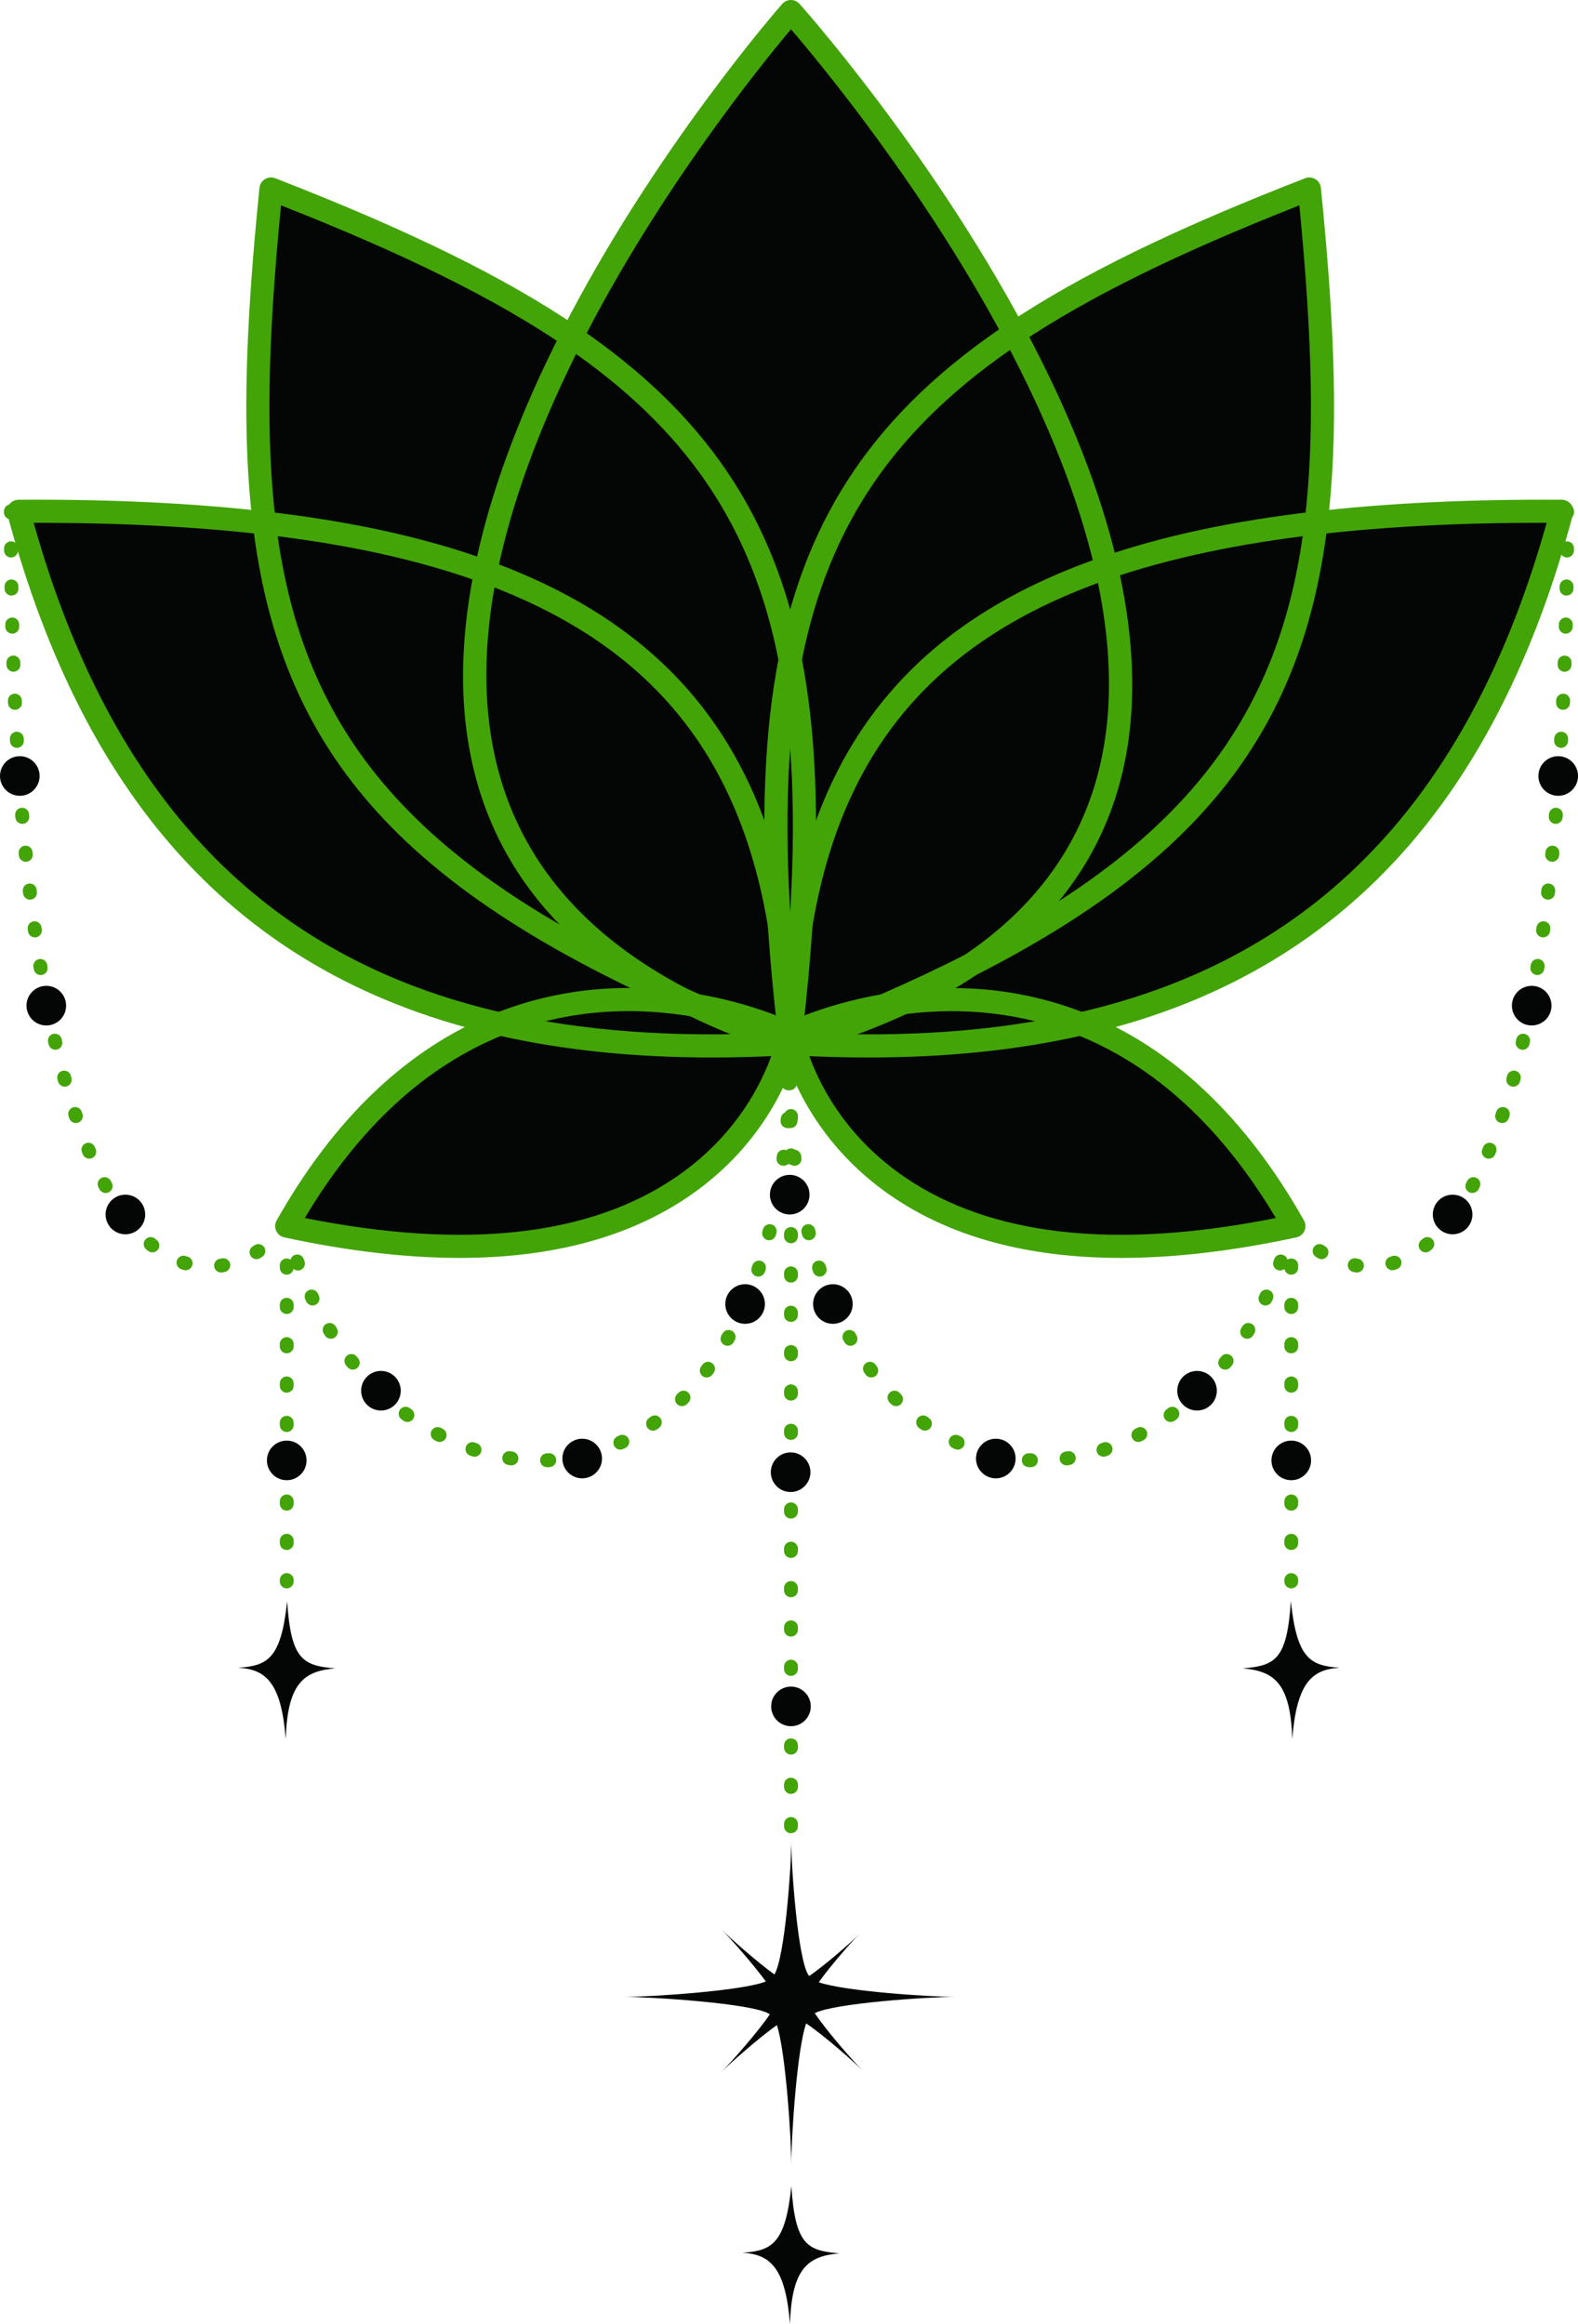 <?xml version="1.0" encoding="UTF-8" standalone="no"?><svg xmlns="http://www.w3.org/2000/svg" xmlns:xlink="http://www.w3.org/1999/xlink" fill="#000000" height="500" preserveAspectRatio="xMidYMid meet" version="1" viewBox="80.2 0.0 339.6 500.0" width="339.6" zoomAndPan="magnify"><g><g id="change1_1"><path d="M 312.793 220.301 C 328.555 226.562 344.895 239.422 358.656 263.805 C 271.945 282.48 253.879 235.379 250.914 224.582 C 250.727 224.574 250.539 224.562 250.352 224.555 L 250.164 224.492 C 250.16 224.516 250.16 224.531 250.156 224.555 C 249.988 224.562 249.82 224.574 249.648 224.578 C 246.691 235.367 228.625 282.484 141.906 263.805 C 155.664 239.434 171.996 226.574 187.746 220.309 C 137.609 208.875 101.746 175.699 84.191 110.016 C 103.773 109.887 121.355 110.707 137.078 112.52 C 134.621 92.18 135.691 68.637 138.516 40.668 C 165.145 51 186.508 61.074 203.242 72.48 C 223.238 33.242 250.406 2.488 250.406 2.488 C 250.406 2.488 277.727 32.887 298.457 71.676 C 315.012 60.602 335.988 50.754 361.988 40.668 C 364.812 68.637 365.883 92.18 363.43 112.52 C 379.148 110.707 396.734 109.887 416.312 110.016 C 398.766 175.684 362.914 208.859 312.793 220.301" fill="#040606"/></g><g id="change2_1"><path d="M 252.898 222.195 C 275.285 223.289 294.715 221.871 312.238 217.871 C 363.426 206.188 396.43 171.703 413.055 112.492 C 394.848 112.434 378.27 113.312 363.715 114.992 C 346.746 116.953 331.746 120.148 319.125 124.492 C 281.758 137.352 261.395 161.145 255.035 199.375 C 253.867 206.383 253.148 214.059 252.898 222.195 Z M 267.094 227.527 C 261.82 227.527 256.391 227.375 250.777 227.066 L 250.223 227.039 C 248.879 226.969 247.836 225.848 247.863 224.508 C 247.875 223.797 247.891 223.094 247.914 222.391 C 248.156 213.902 248.902 205.883 250.125 198.559 C 256.816 158.332 278.227 133.301 317.504 119.785 C 330.648 115.262 345.574 112.078 363.145 110.051 C 378.762 108.246 396.652 107.398 416.328 107.527 C 417.102 107.531 417.824 107.895 418.293 108.508 C 418.762 109.121 418.918 109.914 418.719 110.66 C 401.863 173.73 367.395 210.391 313.348 222.727 C 299.266 225.941 284.02 227.527 267.094 227.527" fill="#42a406"/></g><g id="change2_2"><path d="M 363.43 112.52 L 363.438 112.52 Z M 359.836 44.184 C 333.672 54.477 314.555 63.902 299.844 73.742 C 272.996 91.703 258.457 112.875 252.699 142.391 C 249.668 157.887 248.922 176.34 250.41 198.801 C 250.867 205.676 251.551 213.164 252.453 221.07 C 258.383 218.762 264.094 216.414 269.465 214.07 C 276.098 211.18 282.332 208.246 287.988 205.355 C 334.715 181.523 355.855 154.543 360.961 112.223 C 363.078 94.656 362.746 74.176 359.836 44.184 Z M 250.352 227.043 C 249.898 227.043 249.449 226.918 249.055 226.676 C 248.402 226.281 247.969 225.605 247.879 224.848 L 247.648 222.898 C 247.645 222.848 247.637 222.781 247.629 222.707 C 247.629 222.703 247.629 222.699 247.629 222.695 C 246.656 214.316 245.926 206.391 245.445 199.129 C 243.926 176.234 244.699 157.363 247.812 141.434 C 253.848 110.516 269.039 88.359 297.074 69.605 C 312.66 59.176 333.004 49.242 361.09 38.348 C 361.812 38.066 362.629 38.141 363.289 38.547 C 363.953 38.953 364.387 39.645 364.465 40.418 C 367.711 72.586 368.141 94.238 365.902 112.82 C 360.574 157.008 338.656 185.102 290.254 209.789 C 284.508 212.727 278.184 215.699 271.453 218.637 C 265.262 221.336 258.629 224.043 251.746 226.684 L 251.637 226.727 C 251.496 226.781 251.359 226.836 251.219 226.887 C 250.938 226.992 250.645 227.043 250.352 227.043" fill="#42a406"/></g><g id="change2_3"><path d="M 87.449 112.492 C 104.082 171.715 137.098 206.203 188.301 217.879 C 205.809 221.875 225.227 223.289 247.605 222.191 C 247.359 214.062 246.641 206.387 245.473 199.375 C 239.246 161.941 219.672 138.426 183.863 125.371 C 170.516 120.504 155.117 117.109 136.789 114.992 C 122.234 113.312 105.652 112.469 87.449 112.492 Z M 250.152 224.492 L 250.156 224.492 Z M 233.41 227.527 C 216.504 227.527 201.266 225.941 187.195 222.734 C 133.129 210.406 98.648 173.746 81.785 110.66 C 81.586 109.914 81.742 109.121 82.211 108.508 C 82.68 107.895 83.402 107.531 84.172 107.527 C 103.848 107.395 121.742 108.246 137.363 110.051 C 156.078 112.211 171.848 115.691 185.57 120.695 C 223.234 134.43 243.832 159.168 250.383 198.559 C 251.602 205.863 252.344 213.848 252.59 222.293 C 252.594 222.352 252.598 222.41 252.598 222.461 C 252.598 222.48 252.602 222.574 252.602 222.594 C 252.617 223.203 252.633 223.82 252.645 224.438 C 252.645 224.453 252.645 224.473 252.645 224.492 L 252.645 224.555 C 252.645 225.871 251.617 226.961 250.301 227.039 C 250.117 227.051 249.934 227.059 249.746 227.066 C 244.129 227.375 238.688 227.527 233.41 227.527" fill="#42a406"/></g><g id="change2_4"><path d="M 140.672 44.184 C 137.758 74.172 137.426 94.652 139.547 112.223 C 145.145 158.68 169.977 186.871 228.117 212.781 C 229.07 213.207 230.027 213.633 231 214.051 C 236.332 216.379 242.059 218.734 248.055 221.07 C 248.949 213.199 249.637 205.719 250.094 198.801 C 250.094 198.801 250.094 198.801 250.098 198.801 C 251.59 176.344 250.84 157.891 247.812 142.391 C 242.125 113.254 227.945 92.324 201.84 74.539 C 186.988 64.414 167.496 54.734 140.672 44.184 Z M 250.156 227.043 C 249.848 227.043 249.543 226.984 249.25 226.871 L 248.273 226.496 C 248.25 226.484 248.223 226.477 248.199 226.465 C 241.43 223.859 234.977 221.219 229.02 218.617 C 228.039 218.195 227.059 217.762 226.09 217.328 C 166.098 190.594 140.445 161.289 134.605 112.82 C 132.363 94.238 132.793 72.586 136.039 40.418 C 136.117 39.645 136.555 38.953 137.219 38.547 C 137.879 38.141 138.691 38.066 139.418 38.348 C 168.188 49.512 188.914 59.703 204.645 70.426 C 231.918 89.008 246.738 110.91 252.699 141.438 C 255.809 157.367 256.586 176.238 255.062 199.133 C 254.574 206.457 253.84 214.402 252.871 222.746 C 252.828 223.16 252.777 223.59 252.727 224.016 L 252.637 224.777 C 252.637 224.781 252.637 224.785 252.633 224.789 C 252.629 224.852 252.617 224.922 252.609 224.977 C 252.48 225.711 252.031 226.352 251.383 226.723 C 251.004 226.934 250.578 227.043 250.156 227.043" fill="#42a406"/></g><g id="change2_5"><path d="M 249.988 221.82 L 250.398 221.953 C 258.879 219.559 266.664 216.711 273.551 213.48 C 278.695 211.066 283.469 208.383 287.73 205.508 C 314.824 187.238 324.301 159.379 315.891 122.695 C 312.387 107.418 305.781 90.648 296.266 72.848 C 279.016 40.578 256.918 13.863 250.426 6.297 C 243.992 13.941 222.098 40.969 205.461 73.613 C 196.379 91.434 190.223 108.227 187.156 123.523 C 178.969 164.402 192.793 194.457 228.25 212.844 C 229.012 213.242 229.777 213.629 230.559 214.012 C 236.434 216.902 242.949 219.523 249.93 221.801 L 249.926 221.801 C 249.945 221.809 249.969 221.812 249.988 221.82 Z M 250.352 227.043 C 250.098 227.043 249.848 227.004 249.602 226.926 L 249.414 226.867 C 249.391 226.859 249.367 226.852 249.344 226.844 L 248.402 226.539 C 248.371 226.531 248.34 226.52 248.309 226.508 C 241.137 224.164 234.426 221.461 228.359 218.48 C 227.543 218.074 226.742 217.672 225.953 217.262 C 188.293 197.73 173.598 165.863 182.277 122.547 C 185.43 106.801 191.734 89.578 201.023 71.352 C 220.934 32.281 248.27 1.152 248.543 0.84 C 249.012 0.309 249.688 0.004 250.395 0 C 251.129 0.004 251.785 0.297 252.258 0.824 C 252.535 1.133 280.016 31.891 300.652 70.504 C 310.383 88.691 317.141 105.875 320.738 121.582 C 329.656 160.473 319.488 190.102 290.516 209.637 C 286.039 212.652 281.043 215.465 275.664 217.984 C 268.473 221.359 260.355 224.328 251.539 226.805 L 251.039 226.945 C 250.812 227.012 250.582 227.043 250.352 227.043" fill="#42a406"/></g><g id="change2_6"><path d="M 253.324 223.969 C 254.82 229.383 259.887 242.969 274.789 253.191 C 293.418 265.977 320.312 268.957 354.77 262.066 C 343.137 242.57 328.719 229.309 311.871 222.613 C 300.406 218.059 287.973 216.57 274.914 218.203 C 273.551 218.371 272.195 218.574 270.891 218.805 C 262.559 220.254 256.223 222.633 253.301 223.863 C 253.309 223.898 253.316 223.934 253.324 223.969 Z M 321.469 270.648 C 301.5 270.648 284.934 266.191 271.973 257.297 C 255.676 246.113 250.137 231.156 248.512 225.242 C 248.504 225.203 248.492 225.164 248.484 225.125 C 248.48 225.113 248.477 225.105 248.473 225.094 C 248.465 225.062 248.457 225.031 248.449 225 C 248.102 223.699 247.969 222.938 247.953 222.855 C 247.77 221.773 248.312 220.699 249.293 220.211 C 249.629 220.039 257.691 216.047 270.031 213.902 C 271.414 213.656 272.852 213.441 274.301 213.262 C 288.195 211.527 301.461 213.117 313.711 217.984 C 332.48 225.445 348.328 240.449 360.82 262.578 C 361.211 263.27 361.25 264.102 360.926 264.824 C 360.602 265.547 359.953 266.07 359.18 266.234 C 345.516 269.18 332.934 270.648 321.469 270.648" fill="#42a406"/></g><g id="change2_7"><path d="M 145.793 262.066 C 180.25 268.957 207.148 265.977 225.781 253.188 C 240.727 242.934 245.773 229.305 247.25 223.922 L 247.266 223.859 C 244.336 222.617 238.027 220.246 229.594 218.789 C 229.41 218.758 229.242 218.73 229.07 218.703 C 214.766 216.324 201.18 217.641 188.668 222.617 C 171.832 229.316 157.422 242.578 145.793 262.066 Z M 179.098 270.648 C 167.633 270.648 155.051 269.18 141.387 266.234 C 140.609 266.07 139.965 265.547 139.641 264.824 C 139.312 264.102 139.352 263.27 139.742 262.578 C 152.227 240.457 168.07 225.457 186.828 217.992 C 200.195 212.676 214.676 211.262 229.867 213.789 C 230.051 213.816 230.25 213.852 230.453 213.887 C 242.289 215.93 250.316 219.742 251.191 220.172 C 251.207 220.18 251.219 220.188 251.234 220.191 C 251.32 220.234 251.406 220.281 251.477 220.324 C 252.324 220.855 252.77 221.855 252.609 222.844 L 252.562 223.098 C 252.492 223.445 252.359 224.078 252.121 224.984 C 252.109 225.02 252.102 225.051 252.09 225.086 L 252.082 225.117 C 252.074 225.145 252.059 225.211 252.051 225.238 C 250.43 231.148 244.898 246.105 228.598 257.293 C 215.633 266.191 199.062 270.648 179.098 270.648" fill="#42a406"/></g><g id="change2_8"><path d="M 82.543 111.746 C 81.719 111.746 81.047 111.078 81.047 110.254 L 81.047 110.004 C 81.047 109.18 81.719 108.508 82.543 108.508 C 83.367 108.508 84.035 109.18 84.035 110.004 L 84.035 110.254 C 84.035 111.078 83.367 111.746 82.543 111.746" fill="#42a406"/></g><g id="change2_9"><path d="M 82.574 119.945 C 81.758 119.945 81.09 119.285 81.082 118.465 L 81.078 117.98 C 81.074 117.156 81.734 116.484 82.562 116.477 C 83.41 116.461 84.059 117.137 84.066 117.961 L 84.07 118.441 C 84.074 119.266 83.41 119.941 82.586 119.945 C 82.582 119.945 82.578 119.945 82.574 119.945" fill="#42a406"/></g><g id="change2_10"><path d="M 82.672 128.145 C 81.859 128.145 81.195 127.492 81.18 126.676 L 81.172 126.191 C 81.16 125.367 81.82 124.688 82.645 124.676 C 83.465 124.668 84.148 125.32 84.16 126.145 L 84.168 126.629 C 84.18 127.453 83.523 128.133 82.699 128.145 C 82.691 128.145 82.68 128.145 82.672 128.145 Z M 82.844 136.34 C 82.035 136.34 81.371 135.695 81.352 134.883 L 81.34 134.402 C 81.32 133.578 81.969 132.891 82.793 132.871 C 83.617 132.836 84.305 133.504 84.324 134.328 L 84.336 134.809 C 84.355 135.633 83.707 136.32 82.883 136.34 C 82.867 136.34 82.855 136.34 82.844 136.34 Z M 83.09 144.531 C 82.289 144.531 81.625 143.898 81.598 143.09 L 81.582 142.609 C 81.551 141.785 82.199 141.094 83.023 141.062 C 83.844 141.027 84.539 141.68 84.566 142.504 L 84.582 142.988 C 84.609 143.812 83.969 144.504 83.145 144.531 C 83.125 144.531 83.105 144.531 83.09 144.531 Z M 83.418 152.723 C 82.625 152.723 81.965 152.098 81.93 151.297 L 81.906 150.812 C 81.867 149.988 82.508 149.293 83.332 149.254 C 84.156 149.227 84.852 149.855 84.891 150.68 L 84.91 151.16 C 84.949 151.984 84.312 152.684 83.488 152.723 C 83.465 152.723 83.441 152.723 83.418 152.723 Z M 83.84 160.906 C 83.055 160.906 82.398 160.293 82.352 159.5 L 82.324 159.02 C 82.277 158.195 82.906 157.488 83.73 157.441 C 84.551 157.395 85.258 158.023 85.305 158.848 L 85.332 159.328 C 85.379 160.152 84.75 160.859 83.926 160.906 C 83.898 160.906 83.867 160.906 83.84 160.906 Z M 84.363 169.086 C 83.586 169.086 82.93 168.484 82.875 167.699 L 82.84 167.219 C 82.781 166.395 83.402 165.68 84.227 165.621 C 85.047 165.566 85.762 166.188 85.82 167.008 L 85.855 167.488 C 85.91 168.312 85.289 169.027 84.469 169.082 C 84.434 169.086 84.398 169.086 84.363 169.086 Z M 84.996 177.258 C 84.227 177.258 83.578 176.672 83.512 175.891 L 83.469 175.41 C 83.402 174.59 84.012 173.863 84.832 173.797 C 85.656 173.734 86.375 174.336 86.445 175.16 L 86.484 175.641 C 86.555 176.461 85.945 177.184 85.125 177.254 C 85.082 177.258 85.039 177.258 84.996 177.258 Z M 85.754 185.418 C 84.996 185.418 84.348 184.848 84.27 184.078 L 84.223 183.594 C 84.141 182.773 84.738 182.043 85.559 181.961 C 86.383 181.871 87.109 182.477 87.195 183.297 L 87.242 183.773 C 87.328 184.594 86.727 185.328 85.906 185.41 C 85.855 185.418 85.805 185.418 85.754 185.418 Z M 86.652 193.566 C 85.906 193.566 85.266 193.008 85.172 192.25 L 85.113 191.77 C 85.02 190.949 85.602 190.207 86.422 190.109 C 87.238 190.016 87.984 190.598 88.082 191.414 L 88.137 191.895 C 88.234 192.711 87.652 193.457 86.832 193.555 C 86.773 193.562 86.715 193.566 86.652 193.566 Z M 87.711 201.691 C 86.977 201.691 86.34 201.152 86.234 200.406 L 86.168 199.926 C 86.051 199.109 86.621 198.355 87.438 198.238 C 88.254 198.125 89.012 198.695 89.125 199.512 L 89.191 199.988 C 89.305 200.805 88.738 201.562 87.922 201.676 C 87.852 201.688 87.781 201.691 87.711 201.691 Z M 88.953 209.789 C 88.234 209.789 87.602 209.27 87.48 208.539 L 87.402 208.062 C 87.27 207.25 87.82 206.48 88.633 206.348 C 89.449 206.211 90.215 206.766 90.348 207.578 L 90.426 208.051 C 90.562 208.863 90.012 209.633 89.199 209.77 C 89.117 209.781 89.031 209.789 88.953 209.789 Z M 90.406 217.852 C 89.707 217.852 89.082 217.359 88.945 216.645 L 88.852 216.172 C 88.695 215.359 89.223 214.578 90.031 214.418 C 90.844 214.262 91.625 214.789 91.781 215.602 L 91.875 216.07 C 92.031 216.883 91.508 217.664 90.695 217.824 C 90.598 217.844 90.504 217.852 90.406 217.852 Z M 92.117 225.863 C 91.438 225.863 90.824 225.398 90.664 224.707 L 90.555 224.234 C 90.367 223.43 90.871 222.629 91.676 222.445 C 92.48 222.262 93.281 222.762 93.465 223.566 L 93.574 224.035 C 93.758 224.836 93.258 225.641 92.457 225.824 C 92.344 225.852 92.227 225.863 92.117 225.863 Z M 94.133 233.805 C 93.477 233.805 92.879 233.367 92.695 232.707 L 92.566 232.242 C 92.348 231.445 92.816 230.625 93.609 230.406 C 94.406 230.184 95.227 230.652 95.445 231.449 L 95.574 231.91 C 95.793 232.707 95.328 233.527 94.531 233.75 C 94.398 233.785 94.266 233.805 94.133 233.805 Z M 96.531 241.633 C 95.906 241.633 95.328 241.242 95.113 240.621 L 94.961 240.156 C 94.699 239.371 95.121 238.527 95.906 238.266 C 96.688 238.008 97.531 238.43 97.793 239.211 L 97.945 239.66 C 98.211 240.441 97.789 241.289 97.008 241.555 C 96.848 241.609 96.688 241.633 96.531 241.633 Z M 99.414 249.297 C 98.832 249.297 98.277 248.953 98.035 248.383 L 97.848 247.93 C 97.531 247.168 97.895 246.297 98.656 245.98 C 99.418 245.664 100.289 246.023 100.605 246.789 L 100.789 247.227 C 101.109 247.984 100.75 248.859 99.992 249.18 C 99.801 249.262 99.605 249.297 99.414 249.297 Z M 102.938 256.684 C 102.41 256.684 101.898 256.402 101.629 255.906 L 101.391 255.473 C 101.004 254.742 101.277 253.84 102.004 253.449 C 102.73 253.059 103.637 253.336 104.023 254.062 L 104.25 254.477 C 104.645 255.199 104.379 256.105 103.652 256.504 C 103.426 256.625 103.184 256.684 102.938 256.684 Z M 107.352 263.57 C 106.902 263.57 106.457 263.367 106.164 262.984 L 105.863 262.582 C 105.367 261.922 105.508 260.984 106.168 260.492 C 106.828 260 107.766 260.137 108.258 260.801 L 108.535 261.168 C 109.039 261.824 108.91 262.762 108.258 263.262 C 107.984 263.469 107.668 263.57 107.352 263.57 Z M 112.992 269.461 C 112.664 269.461 112.336 269.355 112.062 269.137 C 111.93 269.031 111.797 268.922 111.664 268.812 C 111.031 268.285 110.941 267.344 111.473 266.711 C 111.996 266.078 112.938 265.988 113.574 266.516 C 113.691 266.613 113.809 266.707 113.926 266.801 C 114.566 267.312 114.676 268.254 114.16 268.898 C 113.867 269.27 113.43 269.461 112.992 269.461 Z M 135.398 270.914 C 134.895 270.914 134.402 270.656 134.121 270.195 C 133.695 269.488 133.922 268.57 134.625 268.145 C 134.754 268.062 134.883 267.984 135.008 267.906 C 135.703 267.461 136.629 267.668 137.07 268.363 C 137.512 269.059 137.309 269.98 136.613 270.426 C 136.469 270.516 136.32 270.605 136.176 270.695 C 135.934 270.844 135.664 270.914 135.398 270.914 Z M 120.148 273.305 C 120.012 273.305 119.867 273.285 119.727 273.246 C 119.562 273.195 119.395 273.145 119.227 273.09 C 118.441 272.836 118.012 271.992 118.266 271.211 C 118.52 270.426 119.363 269.996 120.148 270.25 C 120.289 270.297 120.43 270.34 120.566 270.379 C 121.359 270.609 121.812 271.441 121.582 272.23 C 121.391 272.883 120.797 273.305 120.148 273.305 Z M 127.773 273.793 C 127.051 273.793 126.418 273.27 126.301 272.531 C 126.172 271.719 126.727 270.953 127.543 270.824 C 127.688 270.801 127.836 270.773 127.98 270.75 C 128.789 270.598 129.57 271.133 129.723 271.945 C 129.871 272.758 129.336 273.535 128.523 273.688 C 128.352 273.719 128.18 273.746 128.008 273.773 C 127.93 273.785 127.852 273.793 127.773 273.793" fill="#42a406"/></g><g id="change2_11"><path d="M 141.965 265.535 C 141.805 265.535 141.648 265.512 141.5 265.461 C 141.242 265.418 140.996 265.309 140.781 265.129 C 140.152 264.594 140.078 263.652 140.609 263.023 L 140.762 262.844 C 141.121 262.41 141.695 262.219 142.242 262.348 C 142.793 262.473 143.223 262.898 143.355 263.445 L 143.414 263.68 C 143.617 264.48 143.133 265.289 142.332 265.492 C 142.211 265.523 142.086 265.535 141.965 265.535" fill="#42a406"/></g><g id="change2_12"><path d="M 144.328 273.355 C 143.715 273.355 143.141 272.973 142.922 272.363 L 142.758 271.902 C 142.484 271.125 142.895 270.273 143.672 270 C 144.449 269.727 145.305 270.137 145.574 270.914 L 145.734 271.359 C 146.012 272.137 145.605 272.992 144.828 273.27 C 144.664 273.328 144.492 273.355 144.328 273.355" fill="#42a406"/></g><g id="change2_13"><path d="M 250.184 234.57 C 250.164 234.57 250.141 234.566 250.121 234.566 C 249.297 234.535 248.656 233.84 248.688 233.016 L 248.707 232.539 C 248.738 231.715 249.434 231.078 250.258 231.102 C 251.082 231.133 251.723 231.828 251.691 232.652 L 251.676 233.137 C 251.641 233.938 250.98 234.57 250.184 234.57 Z M 249.684 242.715 C 249.641 242.715 249.598 242.715 249.555 242.711 C 248.734 242.641 248.125 241.918 248.191 241.098 L 248.23 240.625 C 248.297 239.801 249.016 239.184 249.84 239.254 C 250.66 239.32 251.273 240.039 251.211 240.863 L 251.168 241.348 C 251.102 242.125 250.449 242.715 249.684 242.715 Z M 248.809 250.828 C 248.742 250.828 248.676 250.824 248.605 250.816 C 247.789 250.707 247.215 249.957 247.324 249.141 L 247.387 248.668 C 247.492 247.848 248.242 247.27 249.062 247.379 C 249.879 247.484 250.453 248.234 250.348 249.055 L 250.285 249.531 C 250.184 250.285 249.543 250.828 248.809 250.828 Z M 247.508 258.887 C 247.414 258.887 247.32 258.879 247.223 258.859 C 246.414 258.703 245.883 257.922 246.039 257.113 L 246.125 256.645 C 246.277 255.836 247.059 255.301 247.867 255.453 C 248.68 255.605 249.215 256.387 249.062 257.195 L 248.973 257.672 C 248.836 258.391 248.211 258.887 247.508 258.887 Z M 245.723 266.852 C 245.598 266.852 245.473 266.832 245.348 266.801 C 244.551 266.594 244.07 265.777 244.277 264.98 L 244.395 264.523 C 244.598 263.723 245.41 263.238 246.211 263.441 C 247.008 263.645 247.492 264.461 247.289 265.258 L 247.168 265.73 C 246.992 266.402 246.387 266.852 245.723 266.852 Z M 243.391 274.668 C 243.23 274.668 243.07 274.645 242.91 274.59 C 242.129 274.324 241.711 273.473 241.977 272.695 L 242.129 272.246 C 242.391 271.465 243.238 271.043 244.02 271.305 C 244.801 271.566 245.223 272.414 244.961 273.195 L 244.805 273.656 C 244.594 274.277 244.016 274.668 243.391 274.668 Z M 147.465 280.887 C 146.91 280.887 146.375 280.574 146.117 280.039 L 145.906 279.598 C 145.555 278.852 145.875 277.961 146.621 277.609 C 147.367 277.258 148.258 277.578 148.609 278.324 L 148.809 278.746 C 149.168 279.492 148.855 280.383 148.109 280.742 C 147.902 280.84 147.684 280.887 147.465 280.887 Z M 240.434 282.27 C 240.23 282.27 240.027 282.23 239.828 282.145 C 239.074 281.812 238.734 280.93 239.066 280.176 L 239.258 279.742 C 239.586 278.984 240.465 278.641 241.223 278.969 C 241.977 279.297 242.324 280.176 241.996 280.934 L 241.801 281.383 C 241.555 281.938 241.008 282.27 240.434 282.27 Z M 151.398 288.039 C 150.898 288.039 150.414 287.789 150.129 287.336 L 149.871 286.922 C 149.438 286.219 149.656 285.301 150.359 284.867 C 151.059 284.434 151.98 284.652 152.414 285.352 L 152.664 285.754 C 153.098 286.453 152.887 287.375 152.188 287.812 C 151.941 287.965 151.668 288.039 151.398 288.039 Z M 236.762 289.559 C 236.512 289.559 236.254 289.492 236.02 289.359 C 235.305 288.949 235.059 288.035 235.469 287.32 L 235.699 286.91 C 236.105 286.191 237.016 285.938 237.734 286.344 C 238.453 286.75 238.707 287.66 238.301 288.379 L 238.059 288.805 C 237.781 289.289 237.277 289.559 236.762 289.559 Z M 156.121 294.691 C 155.688 294.691 155.254 294.5 154.961 294.133 L 154.652 293.75 C 154.141 293.102 154.25 292.164 154.895 291.652 C 155.539 291.141 156.48 291.246 156.992 291.895 L 157.285 292.258 C 157.805 292.902 157.703 293.84 157.059 294.359 C 156.785 294.582 156.453 294.691 156.121 294.691 Z M 232.293 296.379 C 231.98 296.379 231.668 296.281 231.398 296.078 C 230.738 295.586 230.605 294.648 231.102 293.988 L 231.379 293.613 C 231.867 292.949 232.801 292.809 233.469 293.297 C 234.133 293.785 234.273 294.723 233.785 295.387 L 233.488 295.781 C 233.195 296.172 232.746 296.379 232.293 296.379 Z M 161.629 300.711 C 161.258 300.711 160.883 300.574 160.594 300.293 L 160.238 299.953 C 159.648 299.375 159.641 298.43 160.215 297.84 C 160.793 297.25 161.738 297.238 162.328 297.816 L 162.664 298.141 C 163.258 298.715 163.277 299.66 162.703 300.254 C 162.41 300.559 162.02 300.711 161.629 300.711 Z M 226.961 302.543 C 226.578 302.543 226.195 302.398 225.902 302.105 C 225.32 301.52 225.32 300.574 225.906 299.992 L 226.234 299.66 C 226.816 299.074 227.762 299.066 228.348 299.648 C 228.934 300.227 228.941 301.172 228.363 301.758 L 228.016 302.109 C 227.723 302.398 227.344 302.543 226.961 302.543 Z M 167.879 305.953 C 167.574 305.953 167.266 305.863 167.004 305.668 L 166.605 305.379 C 165.941 304.891 165.801 303.953 166.289 303.289 C 166.781 302.625 167.715 302.484 168.379 302.977 L 168.758 303.254 C 169.426 303.734 169.57 304.672 169.09 305.34 C 168.797 305.738 168.34 305.953 167.879 305.953 Z M 220.738 307.809 C 220.273 307.809 219.812 307.59 219.523 307.18 C 219.047 306.508 219.203 305.578 219.875 305.098 L 220.254 304.824 C 220.922 304.34 221.855 304.492 222.34 305.16 C 222.824 305.828 222.672 306.762 222.004 307.246 L 221.605 307.531 C 221.344 307.719 221.039 307.809 220.738 307.809 Z M 174.809 310.254 C 174.578 310.254 174.344 310.199 174.121 310.086 L 173.684 309.855 C 172.957 309.465 172.68 308.562 173.066 307.836 C 173.457 307.105 174.359 306.832 175.09 307.219 L 175.5 307.434 C 176.23 307.816 176.516 308.719 176.137 309.449 C 175.871 309.961 175.352 310.254 174.809 310.254 Z M 213.695 311.898 C 213.129 311.898 212.59 311.578 212.34 311.031 C 211.992 310.285 212.316 309.395 213.066 309.051 L 213.488 308.852 C 214.23 308.5 215.121 308.816 215.477 309.562 C 215.832 310.305 215.516 311.195 214.77 311.551 L 214.32 311.762 C 214.117 311.855 213.902 311.898 213.695 311.898 Z M 182.324 313.426 C 182.172 313.426 182.016 313.402 181.859 313.352 L 181.391 313.195 C 180.609 312.93 180.191 312.082 180.453 311.301 C 180.723 310.52 181.566 310.102 182.348 310.367 L 182.789 310.512 C 183.574 310.77 184 311.613 183.742 312.398 C 183.539 313.027 182.953 313.426 182.324 313.426 Z M 205.996 314.57 C 205.324 314.57 204.711 314.113 204.547 313.43 C 204.352 312.629 204.848 311.82 205.648 311.629 L 206.098 311.516 C 206.898 311.312 207.711 311.801 207.914 312.598 C 208.113 313.398 207.629 314.211 206.828 314.41 L 206.348 314.531 C 206.23 314.559 206.113 314.57 205.996 314.57 Z M 190.266 315.285 C 190.199 315.285 190.129 315.281 190.059 315.27 L 189.562 315.199 C 188.746 315.074 188.188 314.312 188.312 313.496 C 188.438 312.68 189.199 312.121 190.016 312.246 L 190.473 312.312 C 191.289 312.426 191.859 313.184 191.746 314 C 191.641 314.746 191 315.285 190.266 315.285 Z M 197.926 315.68 C 197.129 315.68 196.469 315.051 196.434 314.246 C 196.402 313.422 197.047 312.727 197.871 312.695 L 198.328 312.676 C 199.152 312.625 199.855 313.266 199.898 314.09 C 199.941 314.914 199.309 315.617 198.484 315.656 L 197.984 315.68 C 197.965 315.68 197.945 315.68 197.926 315.68" fill="#42a406"/></g><g id="change2_14"><path d="M 250.348 226.297 C 249.523 226.297 248.855 225.629 248.855 224.805 L 248.855 224.555 C 248.855 223.73 249.523 223.062 250.348 223.062 C 251.176 223.062 251.844 223.73 251.844 224.555 L 251.844 224.805 C 251.844 225.629 251.176 226.297 250.348 226.297" fill="#42a406"/></g><g id="change2_15"><path d="M 141.906 265.793 C 141.082 265.793 140.414 265.125 140.414 264.301 L 140.414 263.801 C 140.414 262.977 141.082 262.309 141.906 262.309 C 142.73 262.309 143.398 262.977 143.398 263.801 L 143.398 264.301 C 143.398 265.125 142.73 265.793 141.906 265.793 Z M 141.906 274.258 C 141.082 274.258 140.414 273.586 140.414 272.762 L 140.414 272.266 C 140.414 271.438 141.082 270.77 141.906 270.77 C 142.73 270.77 143.398 271.438 143.398 272.266 L 143.398 272.762 C 143.398 273.586 142.73 274.258 141.906 274.258 Z M 141.906 282.719 C 141.082 282.719 140.414 282.051 140.414 281.227 L 140.414 280.727 C 140.414 279.902 141.082 279.234 141.906 279.234 C 142.73 279.234 143.398 279.902 143.398 280.727 L 143.398 281.227 C 143.398 282.051 142.73 282.719 141.906 282.719 Z M 141.906 291.18 C 141.082 291.18 140.414 290.512 140.414 289.688 L 140.414 289.191 C 140.414 288.363 141.082 287.695 141.906 287.695 C 142.73 287.695 143.398 288.363 143.398 289.191 L 143.398 289.688 C 143.398 290.512 142.73 291.18 141.906 291.18 Z M 141.906 299.645 C 141.082 299.645 140.414 298.977 140.414 298.148 L 140.414 297.652 C 140.414 296.828 141.082 296.16 141.906 296.16 C 142.73 296.16 143.398 296.828 143.398 297.652 L 143.398 298.148 C 143.398 298.977 142.73 299.645 141.906 299.645 Z M 141.906 308.105 C 141.082 308.105 140.414 307.438 140.414 306.613 L 140.414 306.113 C 140.414 305.289 141.082 304.621 141.906 304.621 C 142.73 304.621 143.398 305.289 143.398 306.113 L 143.398 306.613 C 143.398 307.438 142.73 308.105 141.906 308.105 Z M 141.906 316.57 C 141.082 316.57 140.414 315.898 140.414 315.074 L 140.414 314.578 C 140.414 313.754 141.082 313.086 141.906 313.086 C 142.73 313.086 143.398 313.754 143.398 314.578 L 143.398 315.074 C 143.398 315.898 142.73 316.57 141.906 316.57 Z M 141.906 325.031 C 141.082 325.031 140.414 324.363 140.414 323.539 L 140.414 323.039 C 140.414 322.215 141.082 321.547 141.906 321.547 C 142.73 321.547 143.398 322.215 143.398 323.039 L 143.398 323.539 C 143.398 324.363 142.73 325.031 141.906 325.031 Z M 141.906 333.496 C 141.082 333.496 140.414 332.824 140.414 332 L 140.414 331.504 C 140.414 330.68 141.082 330.012 141.906 330.012 C 142.73 330.012 143.398 330.68 143.398 331.504 L 143.398 332 C 143.398 332.824 142.73 333.496 141.906 333.496 Z M 141.906 341.754 C 141.082 341.754 140.414 341.086 140.414 340.262 L 140.414 339.965 C 140.414 339.141 141.082 338.473 141.906 338.473 C 142.73 338.473 143.398 339.141 143.398 339.965 L 143.398 340.262 C 143.398 341.086 142.73 341.754 141.906 341.754" fill="#42a406"/></g><g id="change1_2"><path d="M 141.996 344.496 C 140.688 357.023 137.742 358.371 131.473 358.836 C 137.613 359.152 140.734 362.285 141.691 374.133 C 142.094 362.297 145.438 359.547 152.344 358.965 C 145.445 358.367 142.82 357.242 141.996 344.496" fill="#040606"/></g><g id="change1_3"><path d="M 94.426 216.375 C 94.426 218.727 92.52 220.637 90.164 220.637 C 87.809 220.637 85.902 218.727 85.902 216.375 C 85.902 214.02 87.809 212.109 90.164 212.109 C 92.52 212.109 94.426 214.02 94.426 216.375" fill="#040606"/></g><g id="change1_4"><path d="M 166.445 299.227 C 166.445 301.578 164.539 303.488 162.184 303.488 C 159.828 303.488 157.922 301.578 157.922 299.227 C 157.922 296.871 159.828 294.965 162.184 294.965 C 164.539 294.965 166.445 296.871 166.445 299.227" fill="#040606"/></g><g id="change1_5"><path d="M 146.172 314.219 C 146.172 316.574 144.262 318.48 141.906 318.48 C 139.555 318.48 137.645 316.574 137.645 314.219 C 137.645 311.863 139.555 309.957 141.906 309.957 C 144.262 309.957 146.172 311.863 146.172 314.219" fill="#040606"/></g><g id="change1_6"><path d="M 209.754 313.812 C 209.754 316.168 207.848 318.078 205.492 318.078 C 203.137 318.078 201.227 316.168 201.227 313.812 C 201.227 311.461 203.137 309.551 205.492 309.551 C 207.848 309.551 209.754 311.461 209.754 313.812" fill="#040606"/></g><g id="change1_7"><path d="M 244.816 280.57 C 244.816 282.926 242.906 284.832 240.555 284.832 C 238.199 284.832 236.293 282.926 236.293 280.57 C 236.293 278.215 238.199 276.309 240.555 276.309 C 242.906 276.309 244.816 278.215 244.816 280.57" fill="#040606"/></g><g id="change1_8"><path d="M 111.449 261.305 C 111.449 263.66 109.539 265.566 107.184 265.566 C 104.832 265.566 102.922 263.66 102.922 261.305 C 102.922 258.949 104.832 257.043 107.184 257.043 C 109.539 257.043 111.449 258.949 111.449 261.305" fill="#040606"/></g><g id="change1_9"><path d="M 88.723 166.961 C 88.723 169.312 86.812 171.223 84.461 171.223 C 82.105 171.223 80.199 169.312 80.199 166.961 C 80.199 164.605 82.105 162.699 84.461 162.699 C 86.812 162.699 88.723 164.605 88.723 166.961" fill="#040606"/></g><g id="change2_16"><path d="M 417.457 111.746 C 416.633 111.746 415.965 111.078 415.965 110.254 L 415.965 110.004 C 415.965 109.18 416.633 108.508 417.457 108.508 C 418.281 108.508 418.949 109.18 418.949 110.004 L 418.949 110.254 C 418.949 111.078 418.281 111.746 417.457 111.746" fill="#42a406"/></g><g id="change2_17"><path d="M 417.426 119.945 C 417.422 119.945 417.414 119.945 417.41 119.945 C 416.586 119.938 415.926 119.266 415.934 118.441 L 415.934 117.961 C 415.941 117.141 416.609 116.477 417.43 116.477 C 417.434 116.477 417.438 116.477 417.441 116.477 C 418.266 116.484 418.93 117.156 418.922 117.98 L 418.918 118.469 C 418.91 119.285 418.242 119.945 417.426 119.945" fill="#42a406"/></g><g id="change2_18"><path d="M 417.328 128.145 C 417.316 128.145 417.309 128.145 417.301 128.145 C 416.473 128.129 415.816 127.449 415.832 126.625 L 415.84 126.145 C 415.852 125.32 416.527 124.688 417.355 124.676 C 418.184 124.688 418.84 125.367 418.828 126.191 L 418.82 126.68 C 418.805 127.492 418.141 128.145 417.328 128.145 Z M 417.156 136.34 C 417.145 136.34 417.129 136.34 417.117 136.34 C 416.293 136.316 415.641 135.633 415.664 134.805 L 415.676 134.328 C 415.695 133.504 416.391 132.863 417.203 132.871 C 418.027 132.891 418.684 133.574 418.66 134.398 L 418.648 134.887 C 418.629 135.699 417.965 136.34 417.156 136.34 Z M 416.91 144.531 C 416.891 144.531 416.875 144.531 416.855 144.531 C 416.031 144.504 415.387 143.809 415.418 142.984 L 415.434 142.504 C 415.465 141.684 416.156 141.02 416.977 141.062 C 417.805 141.094 418.449 141.785 418.418 142.609 L 418.402 143.094 C 418.375 143.898 417.711 144.531 416.91 144.531 Z M 416.582 152.723 C 416.559 152.723 416.531 152.723 416.508 152.723 C 415.684 152.684 415.051 151.98 415.09 151.156 L 415.109 150.68 C 415.145 149.855 415.844 149.23 416.668 149.254 C 417.492 149.293 418.133 149.988 418.094 150.812 L 418.07 151.301 C 418.031 152.102 417.371 152.723 416.582 152.723 Z M 416.16 160.906 C 416.133 160.906 416.102 160.906 416.07 160.906 C 415.246 160.855 414.621 160.152 414.668 159.328 L 414.695 158.848 C 414.742 158.023 415.449 157.406 416.27 157.441 C 417.094 157.488 417.723 158.191 417.676 159.016 L 417.648 159.5 C 417.602 160.293 416.945 160.906 416.16 160.906 Z M 415.637 169.086 C 415.602 169.086 415.566 169.086 415.531 169.082 C 414.707 169.023 414.09 168.312 414.145 167.488 L 414.18 167.008 C 414.238 166.188 414.945 165.562 415.773 165.621 C 416.598 165.68 417.219 166.395 417.16 167.215 L 417.125 167.699 C 417.07 168.484 416.414 169.086 415.637 169.086 Z M 415.004 177.258 C 414.961 177.258 414.918 177.258 414.875 177.254 C 414.055 177.184 413.445 176.461 413.516 175.641 L 413.555 175.16 C 413.621 174.34 414.344 173.73 415.168 173.797 C 415.988 173.863 416.598 174.586 416.531 175.41 L 416.488 175.891 C 416.426 176.672 415.77 177.258 415.004 177.258 Z M 414.246 185.418 C 414.195 185.418 414.145 185.418 414.094 185.41 C 413.273 185.328 412.676 184.594 412.758 183.773 L 412.809 183.297 C 412.891 182.477 413.621 181.875 414.441 181.961 C 415.262 182.043 415.859 182.773 415.777 183.594 L 415.73 184.078 C 415.652 184.848 415.004 185.418 414.246 185.418 Z M 413.348 193.562 C 413.289 193.562 413.227 193.562 413.168 193.555 C 412.348 193.457 411.766 192.711 411.863 191.895 L 411.922 191.414 C 412.016 190.598 412.758 190.008 413.578 190.109 C 414.398 190.207 414.98 190.949 414.887 191.77 L 414.828 192.25 C 414.738 193.008 414.094 193.562 413.348 193.562 Z M 412.289 201.691 C 412.219 201.691 412.148 201.688 412.078 201.676 C 411.262 201.562 410.691 200.805 410.809 199.988 L 410.875 199.512 C 410.988 198.695 411.742 198.129 412.559 198.238 C 413.379 198.355 413.945 199.109 413.836 199.926 L 413.766 200.406 C 413.66 201.152 413.02 201.691 412.289 201.691 Z M 411.047 209.789 C 410.969 209.789 410.883 209.781 410.801 209.77 C 409.988 209.633 409.438 208.863 409.574 208.051 L 409.652 207.578 C 409.785 206.766 410.555 206.215 411.367 206.348 C 412.18 206.48 412.73 207.25 412.598 208.062 L 412.52 208.543 C 412.398 209.273 411.766 209.789 411.047 209.789 Z M 409.594 217.852 C 409.496 217.852 409.398 217.844 409.305 217.824 C 408.492 217.664 407.969 216.879 408.125 216.07 L 408.219 215.602 C 408.375 214.793 409.156 214.266 409.969 214.418 C 410.777 214.578 411.309 215.359 411.148 216.172 L 411.059 216.645 C 410.918 217.359 410.293 217.852 409.594 217.852 Z M 407.883 225.863 C 407.77 225.863 407.656 225.852 407.547 225.824 C 406.742 225.641 406.242 224.836 406.426 224.035 L 406.535 223.566 C 406.719 222.762 407.52 222.258 408.324 222.445 C 409.129 222.629 409.633 223.43 409.445 224.234 L 409.336 224.707 C 409.18 225.398 408.562 225.863 407.883 225.863 Z M 405.867 233.805 C 405.734 233.805 405.602 233.785 405.469 233.75 C 404.672 233.527 404.207 232.707 404.43 231.91 L 404.555 231.449 C 404.773 230.652 405.594 230.188 406.391 230.406 C 407.184 230.621 407.652 231.445 407.434 232.242 L 407.305 232.711 C 407.121 233.371 406.52 233.805 405.867 233.805 Z M 403.473 241.633 C 403.312 241.633 403.152 241.609 402.992 241.555 C 402.211 241.293 401.793 240.445 402.055 239.664 L 402.207 239.211 C 402.469 238.43 403.312 238.004 404.098 238.266 C 404.879 238.527 405.301 239.371 405.039 240.156 L 404.887 240.617 C 404.676 241.242 404.094 241.633 403.473 241.633 Z M 400.59 249.297 C 400.395 249.297 400.199 249.262 400.012 249.184 C 399.25 248.863 398.891 247.988 399.211 247.227 L 399.395 246.789 C 399.711 246.023 400.586 245.664 401.348 245.98 C 402.105 246.297 402.469 247.168 402.152 247.93 L 401.965 248.383 C 401.727 248.953 401.172 249.297 400.59 249.297 Z M 397.059 256.684 C 396.82 256.684 396.574 256.625 396.348 256.504 C 395.625 256.109 395.355 255.199 395.75 254.477 L 395.973 254.059 C 396.363 253.332 397.27 253.062 397.996 253.449 C 398.723 253.84 398.996 254.746 398.605 255.473 L 398.375 255.902 C 398.102 256.402 397.59 256.684 397.059 256.684 Z M 392.648 263.57 C 392.332 263.57 392.016 263.469 391.742 263.262 C 391.09 262.762 390.965 261.824 391.465 261.172 L 391.742 260.801 C 392.234 260.137 393.172 260 393.832 260.492 C 394.492 260.984 394.633 261.922 394.141 262.582 L 393.836 262.98 C 393.543 263.367 393.098 263.57 392.648 263.57 Z M 387.008 269.461 C 386.57 269.461 386.137 269.27 385.84 268.898 C 385.324 268.254 385.43 267.316 386.074 266.801 C 386.191 266.707 386.309 266.613 386.43 266.516 C 387.062 265.988 388.004 266.074 388.531 266.711 C 389.059 267.348 388.969 268.285 388.336 268.812 C 388.203 268.922 388.07 269.031 387.938 269.137 C 387.664 269.355 387.336 269.461 387.008 269.461 Z M 364.598 270.914 C 364.336 270.914 364.066 270.844 363.824 270.695 C 363.68 270.605 363.535 270.516 363.391 270.426 C 362.691 269.98 362.488 269.059 362.93 268.363 C 363.375 267.668 364.297 267.461 364.992 267.906 C 365.117 267.984 365.246 268.066 365.375 268.145 C 366.082 268.57 366.305 269.488 365.879 270.195 C 365.598 270.656 365.105 270.914 364.598 270.914 Z M 379.852 273.305 C 379.203 273.305 378.609 272.883 378.418 272.23 C 378.188 271.441 378.641 270.609 379.434 270.379 C 379.57 270.34 379.711 270.297 379.852 270.25 C 380.637 269.996 381.477 270.426 381.734 271.211 C 381.988 271.992 381.559 272.836 380.773 273.09 C 380.605 273.145 380.438 273.195 380.273 273.246 C 380.133 273.285 379.988 273.305 379.852 273.305 Z M 372.227 273.793 C 372.148 273.793 372.07 273.785 371.992 273.773 C 371.82 273.746 371.648 273.719 371.477 273.688 C 370.664 273.535 370.129 272.758 370.281 271.945 C 370.43 271.137 371.211 270.598 372.02 270.75 C 372.164 270.773 372.309 270.801 372.457 270.824 C 373.273 270.953 373.828 271.719 373.699 272.531 C 373.582 273.27 372.949 273.793 372.227 273.793" fill="#42a406"/></g><g id="change2_19"><path d="M 358.035 265.535 C 357.914 265.535 357.793 265.523 357.668 265.492 C 356.867 265.289 356.383 264.48 356.586 263.68 L 356.645 263.441 C 356.781 262.895 357.215 262.469 357.762 262.348 C 358.312 262.219 358.883 262.414 359.242 262.848 L 359.391 263.027 C 359.926 263.66 359.844 264.602 359.215 265.133 C 359 265.312 358.754 265.418 358.5 265.461 C 358.352 265.512 358.195 265.535 358.035 265.535" fill="#42a406"/></g><g id="change2_20"><path d="M 355.672 273.355 C 355.508 273.355 355.336 273.328 355.172 273.27 C 354.395 272.992 353.988 272.137 354.266 271.359 L 354.426 270.914 C 354.695 270.137 355.551 269.727 356.328 270 C 357.105 270.273 357.516 271.125 357.242 271.902 L 357.078 272.363 C 356.859 272.973 356.285 273.355 355.672 273.355" fill="#42a406"/></g><g id="change2_21"><path d="M 249.816 234.566 C 249.02 234.566 248.359 233.938 248.324 233.133 L 248.309 232.652 C 248.273 231.828 248.918 231.133 249.742 231.102 C 250.562 231.074 251.262 231.715 251.293 232.539 L 251.309 233.016 C 251.344 233.84 250.703 234.535 249.879 234.566 C 249.855 234.566 249.836 234.566 249.816 234.566 Z M 250.316 242.715 C 249.551 242.715 248.895 242.125 248.832 241.348 L 248.789 240.863 C 248.723 240.039 249.34 239.32 250.16 239.254 C 250.98 239.188 251.703 239.801 251.77 240.621 L 251.809 241.098 C 251.875 241.918 251.266 242.641 250.445 242.711 C 250.402 242.715 250.359 242.715 250.316 242.715 Z M 251.191 250.828 C 250.457 250.828 249.812 250.285 249.715 249.531 L 249.652 249.055 C 249.547 248.234 250.121 247.484 250.938 247.379 C 251.758 247.27 252.508 247.848 252.613 248.664 L 252.676 249.141 C 252.785 249.957 252.211 250.707 251.391 250.816 C 251.324 250.824 251.258 250.828 251.191 250.828 Z M 252.492 258.887 C 251.789 258.887 251.164 258.387 251.027 257.672 L 250.938 257.195 C 250.785 256.387 251.32 255.605 252.133 255.453 C 252.941 255.297 253.723 255.836 253.875 256.645 L 253.961 257.113 C 254.117 257.922 253.586 258.703 252.773 258.859 C 252.68 258.879 252.586 258.887 252.492 258.887 Z M 254.277 266.848 C 253.613 266.848 253.008 266.402 252.832 265.73 L 252.711 265.258 C 252.508 264.457 252.988 263.645 253.789 263.441 C 254.59 263.238 255.402 263.723 255.605 264.523 L 255.723 264.98 C 255.93 265.777 255.449 266.594 254.652 266.801 C 254.527 266.832 254.398 266.848 254.277 266.848 Z M 256.609 274.668 C 255.984 274.668 255.406 274.277 255.195 273.656 L 255.039 273.195 C 254.777 272.414 255.199 271.566 255.98 271.305 C 256.762 271.043 257.609 271.465 257.871 272.246 L 258.023 272.691 C 258.289 273.473 257.871 274.32 257.09 274.59 C 256.93 274.645 256.766 274.668 256.609 274.668 Z M 352.535 280.887 C 352.316 280.887 352.098 280.84 351.891 280.742 C 351.145 280.383 350.832 279.492 351.188 278.746 L 351.391 278.324 C 351.742 277.578 352.633 277.258 353.379 277.609 C 354.125 277.961 354.445 278.852 354.094 279.598 L 353.883 280.039 C 353.625 280.574 353.09 280.887 352.535 280.887 Z M 259.566 282.27 C 258.992 282.27 258.445 281.938 258.199 281.383 L 258.004 280.934 C 257.676 280.176 258.02 279.297 258.777 278.969 C 259.535 278.641 260.414 278.984 260.742 279.742 L 260.934 280.176 C 261.266 280.93 260.926 281.812 260.172 282.145 C 259.973 282.23 259.77 282.27 259.566 282.27 Z M 348.602 288.039 C 348.332 288.039 348.059 287.965 347.812 287.812 C 347.113 287.375 346.898 286.453 347.336 285.754 L 347.586 285.352 C 348.02 284.652 348.938 284.434 349.641 284.867 C 350.344 285.301 350.562 286.219 350.129 286.922 L 349.871 287.336 C 349.586 287.789 349.102 288.039 348.602 288.039 Z M 263.238 289.555 C 262.723 289.555 262.219 289.285 261.941 288.805 L 261.699 288.379 C 261.293 287.66 261.547 286.75 262.266 286.344 C 262.984 285.941 263.895 286.191 264.301 286.91 L 264.531 287.32 C 264.941 288.035 264.695 288.945 263.98 289.359 C 263.746 289.492 263.488 289.555 263.238 289.555 Z M 343.879 294.688 C 343.547 294.688 343.215 294.582 342.938 294.355 C 342.297 293.84 342.195 292.898 342.719 292.258 L 343.008 291.895 C 343.52 291.246 344.461 291.141 345.105 291.652 C 345.75 292.164 345.859 293.102 345.348 293.75 L 345.039 294.137 C 344.742 294.5 344.312 294.688 343.879 294.688 Z M 267.707 296.379 C 267.254 296.379 266.805 296.172 266.512 295.781 L 266.215 295.383 C 265.727 294.719 265.867 293.785 266.535 293.297 C 267.199 292.809 268.133 292.949 268.621 293.613 L 268.898 293.988 C 269.395 294.648 269.262 295.586 268.602 296.078 C 268.332 296.281 268.016 296.379 267.707 296.379 Z M 338.371 300.711 C 337.98 300.711 337.59 300.559 337.297 300.254 C 336.723 299.66 336.742 298.715 337.336 298.141 L 337.672 297.816 C 338.262 297.238 339.211 297.25 339.785 297.84 C 340.359 298.43 340.348 299.375 339.762 299.953 L 339.406 300.293 C 339.117 300.574 338.742 300.711 338.371 300.711 Z M 273.039 302.543 C 272.656 302.543 272.277 302.398 271.984 302.109 L 271.637 301.758 C 271.059 301.172 271.062 300.227 271.652 299.645 C 272.238 299.066 273.184 299.074 273.766 299.66 L 274.094 299.992 C 274.68 300.574 274.68 301.52 274.098 302.105 C 273.805 302.398 273.422 302.543 273.039 302.543 Z M 332.121 305.953 C 331.66 305.953 331.203 305.742 330.91 305.34 C 330.43 304.672 330.574 303.734 331.242 303.254 L 331.621 302.977 C 332.285 302.484 333.219 302.629 333.711 303.289 C 334.199 303.953 334.059 304.891 333.395 305.379 L 332.996 305.668 C 332.73 305.863 332.426 305.953 332.121 305.953 Z M 279.258 307.809 C 278.961 307.809 278.656 307.719 278.395 307.531 L 277.996 307.246 C 277.324 306.762 277.176 305.828 277.66 305.16 C 278.145 304.492 279.078 304.34 279.746 304.824 L 280.125 305.098 C 280.797 305.578 280.953 306.508 280.477 307.18 C 280.184 307.59 279.727 307.809 279.258 307.809 Z M 325.188 310.254 C 324.648 310.254 324.129 309.961 323.863 309.449 C 323.48 308.719 323.766 307.816 324.5 307.434 L 324.91 307.219 C 325.641 306.832 326.543 307.105 326.934 307.836 C 327.32 308.562 327.043 309.465 326.316 309.855 L 325.879 310.086 C 325.656 310.199 325.422 310.254 325.188 310.254 Z M 286.305 311.898 C 286.098 311.898 285.883 311.855 285.68 311.762 L 285.23 311.551 C 284.484 311.195 284.168 310.305 284.523 309.562 C 284.879 308.816 285.766 308.5 286.512 308.852 L 286.934 309.051 C 287.684 309.395 288.008 310.285 287.66 311.031 C 287.41 311.578 286.867 311.898 286.305 311.898 Z M 317.676 313.426 C 317.047 313.426 316.461 313.027 316.258 312.398 C 316 311.613 316.426 310.77 317.211 310.516 L 317.648 310.367 C 318.434 310.102 319.277 310.52 319.547 311.301 C 319.809 312.082 319.391 312.93 318.609 313.195 L 318.141 313.352 C 317.984 313.402 317.828 313.426 317.676 313.426 Z M 294.004 314.57 C 293.887 314.57 293.77 314.559 293.652 314.531 L 293.172 314.41 C 292.371 314.211 291.887 313.398 292.086 312.598 C 292.289 311.801 293.102 311.312 293.898 311.516 L 294.352 311.629 C 295.152 311.82 295.645 312.629 295.453 313.43 C 295.289 314.113 294.676 314.57 294.004 314.57 Z M 309.73 315.285 C 309 315.285 308.359 314.746 308.254 313.996 C 308.141 313.18 308.711 312.426 309.527 312.312 L 309.984 312.246 C 310.801 312.121 311.562 312.68 311.688 313.496 C 311.812 314.309 311.254 315.07 310.438 315.195 L 309.941 315.27 C 309.871 315.281 309.801 315.285 309.73 315.285 Z M 302.074 315.68 C 302.055 315.68 302.031 315.68 302.016 315.68 L 301.516 315.656 C 300.691 315.617 300.059 314.914 300.102 314.09 C 300.145 313.266 300.848 312.637 301.672 312.676 L 302.129 312.695 C 302.953 312.727 303.598 313.422 303.562 314.246 C 303.531 315.051 302.871 315.68 302.074 315.68" fill="#42a406"/></g><g id="change2_22"><path d="M 249.648 226.297 C 248.824 226.297 248.156 225.629 248.156 224.805 L 248.156 224.555 C 248.156 223.73 248.824 223.062 249.648 223.062 C 250.473 223.062 251.145 223.73 251.145 224.555 L 251.145 224.805 C 251.145 225.629 250.473 226.297 249.648 226.297" fill="#42a406"/></g><g id="change2_23"><path d="M 358.094 265.793 C 357.27 265.793 356.598 265.125 356.598 264.301 L 356.598 263.801 C 356.598 262.977 357.27 262.309 358.094 262.309 C 358.918 262.309 359.586 262.977 359.586 263.801 L 359.586 264.301 C 359.586 265.125 358.918 265.793 358.094 265.793 Z M 358.094 274.258 C 357.27 274.258 356.598 273.586 356.598 272.762 L 356.598 272.266 C 356.598 271.438 357.27 270.77 358.094 270.77 C 358.918 270.77 359.586 271.438 359.586 272.266 L 359.586 272.762 C 359.586 273.586 358.918 274.258 358.094 274.258 Z M 358.094 282.719 C 357.27 282.719 356.598 282.051 356.598 281.227 L 356.598 280.727 C 356.598 279.902 357.27 279.234 358.094 279.234 C 358.918 279.234 359.586 279.902 359.586 280.727 L 359.586 281.227 C 359.586 282.051 358.918 282.719 358.094 282.719 Z M 358.094 291.18 C 357.27 291.18 356.598 290.512 356.598 289.688 L 356.598 289.191 C 356.598 288.363 357.27 287.695 358.094 287.695 C 358.918 287.695 359.586 288.363 359.586 289.191 L 359.586 289.688 C 359.586 290.512 358.918 291.18 358.094 291.18 Z M 358.094 299.645 C 357.27 299.645 356.598 298.977 356.598 298.148 L 356.598 297.652 C 356.598 296.828 357.27 296.16 358.094 296.16 C 358.918 296.16 359.586 296.828 359.586 297.652 L 359.586 298.148 C 359.586 298.977 358.918 299.645 358.094 299.645 Z M 358.094 308.105 C 357.27 308.105 356.598 307.438 356.598 306.613 L 356.598 306.113 C 356.598 305.289 357.27 304.621 358.094 304.621 C 358.918 304.621 359.586 305.289 359.586 306.113 L 359.586 306.613 C 359.586 307.438 358.918 308.105 358.094 308.105 Z M 358.094 316.57 C 357.27 316.57 356.598 315.898 356.598 315.074 L 356.598 314.578 C 356.598 313.754 357.27 313.086 358.094 313.086 C 358.918 313.086 359.586 313.754 359.586 314.578 L 359.586 315.074 C 359.586 315.898 358.918 316.57 358.094 316.57 Z M 358.094 325.031 C 357.27 325.031 356.598 324.363 356.598 323.539 L 356.598 323.039 C 356.598 322.215 357.27 321.547 358.094 321.547 C 358.918 321.547 359.586 322.215 359.586 323.039 L 359.586 323.539 C 359.586 324.363 358.918 325.031 358.094 325.031 Z M 358.094 333.496 C 357.27 333.496 356.598 332.824 356.598 332 L 356.598 331.504 C 356.598 330.68 357.27 330.012 358.094 330.012 C 358.918 330.012 359.586 330.68 359.586 331.504 L 359.586 332 C 359.586 332.824 358.918 333.496 358.094 333.496 Z M 358.094 341.754 C 357.27 341.754 356.598 341.086 356.598 340.262 L 356.598 339.965 C 356.598 339.141 357.27 338.473 358.094 338.473 C 358.918 338.473 359.586 339.141 359.586 339.965 L 359.586 340.262 C 359.586 341.086 358.918 341.754 358.094 341.754" fill="#42a406"/></g><g id="change1_10"><path d="M 358.004 344.496 C 359.312 357.023 362.262 358.371 368.527 358.836 C 362.387 359.152 359.266 362.285 358.309 374.133 C 357.906 362.297 354.562 359.547 347.656 358.965 C 354.555 358.367 357.18 357.242 358.004 344.496" fill="#040606"/></g><g id="change1_11"><path d="M 405.574 216.375 C 405.574 218.727 407.48 220.637 409.836 220.637 C 412.191 220.637 414.098 218.727 414.098 216.375 C 414.098 214.02 412.191 212.109 409.836 212.109 C 407.48 212.109 405.574 214.02 405.574 216.375" fill="#040606"/></g><g id="change1_12"><path d="M 333.555 299.227 C 333.555 301.578 335.465 303.488 337.816 303.488 C 340.172 303.488 342.078 301.578 342.078 299.227 C 342.078 296.871 340.172 294.965 337.816 294.965 C 335.465 294.965 333.555 296.871 333.555 299.227" fill="#040606"/></g><g id="change1_13"><path d="M 353.828 314.219 C 353.828 316.574 355.738 318.48 358.094 318.48 C 360.445 318.48 362.355 316.574 362.355 314.219 C 362.355 311.863 360.445 309.957 358.094 309.957 C 355.738 309.957 353.828 311.863 353.828 314.219" fill="#040606"/></g><g id="change1_14"><path d="M 290.246 313.812 C 290.246 316.168 292.152 318.078 294.508 318.078 C 296.863 318.078 298.77 316.168 298.77 313.812 C 298.77 311.461 296.863 309.551 294.508 309.551 C 292.152 309.551 290.246 311.461 290.246 313.812" fill="#040606"/></g><g id="change1_15"><path d="M 255.184 280.57 C 255.184 282.926 257.094 284.832 259.445 284.832 C 261.801 284.832 263.711 282.926 263.711 280.57 C 263.711 278.215 261.801 276.309 259.445 276.309 C 257.094 276.309 255.184 278.215 255.184 280.57" fill="#040606"/></g><g id="change1_16"><path d="M 388.551 261.305 C 388.551 263.66 390.461 265.566 392.812 265.566 C 395.168 265.566 397.078 263.66 397.078 261.305 C 397.078 258.949 395.168 257.043 392.812 257.043 C 390.461 257.043 388.551 258.949 388.551 261.305" fill="#040606"/></g><g id="change1_17"><path d="M 411.277 166.961 C 411.277 169.312 413.188 171.223 415.539 171.223 C 417.895 171.223 419.805 169.312 419.805 166.961 C 419.805 164.605 417.895 162.699 415.539 162.699 C 413.188 162.699 411.277 164.605 411.277 166.961" fill="#040606"/></g><g id="change2_24"><path d="M 250.426 233.645 C 249.598 233.645 248.93 232.977 248.93 232.152 L 248.93 231.656 C 248.93 230.832 249.598 230.16 250.426 230.16 C 251.25 230.16 251.918 230.832 251.918 231.656 L 251.918 232.152 C 251.918 232.977 251.25 233.645 250.426 233.645 Z M 250.426 242.109 C 249.598 242.109 248.93 241.441 248.93 240.617 L 248.93 240.117 C 248.93 239.293 249.598 238.625 250.426 238.625 C 251.25 238.625 251.918 239.293 251.918 240.117 L 251.918 240.617 C 251.918 241.441 251.25 242.109 250.426 242.109 Z M 250.426 250.57 C 249.598 250.57 248.93 249.902 248.93 249.078 L 248.93 248.582 C 248.93 247.758 249.598 247.09 250.426 247.09 C 251.25 247.09 251.918 247.758 251.918 248.582 L 251.918 249.078 C 251.918 249.902 251.25 250.57 250.426 250.57 Z M 250.426 259.035 C 249.598 259.035 248.93 258.367 248.93 257.543 L 248.93 257.043 C 248.93 256.219 249.598 255.551 250.426 255.551 C 251.25 255.551 251.918 256.219 251.918 257.043 L 251.918 257.543 C 251.918 258.367 251.25 259.035 250.426 259.035 Z M 250.426 267.496 C 249.598 267.496 248.93 266.828 248.93 266.004 L 248.93 265.508 C 248.93 264.684 249.598 264.012 250.426 264.012 C 251.25 264.012 251.918 264.684 251.918 265.508 L 251.918 266.004 C 251.918 266.828 251.25 267.496 250.426 267.496 Z M 250.426 275.961 C 249.598 275.961 248.93 275.293 248.93 274.469 L 248.93 273.969 C 248.93 273.145 249.598 272.477 250.426 272.477 C 251.25 272.477 251.918 273.145 251.918 273.969 L 251.918 274.469 C 251.918 275.293 251.25 275.961 250.426 275.961 Z M 250.426 284.422 C 249.598 284.422 248.93 283.754 248.93 282.93 L 248.93 282.434 C 248.93 281.605 249.598 280.938 250.426 280.938 C 251.25 280.938 251.918 281.605 251.918 282.434 L 251.918 282.93 C 251.918 283.754 251.25 284.422 250.426 284.422 Z M 250.426 292.887 C 249.598 292.887 248.93 292.219 248.93 291.395 L 248.93 290.895 C 248.93 290.07 249.598 289.402 250.426 289.402 C 251.25 289.402 251.918 290.07 251.918 290.895 L 251.918 291.395 C 251.918 292.219 251.25 292.887 250.426 292.887 Z M 250.426 301.348 C 249.598 301.348 248.93 300.68 248.93 299.855 L 248.93 299.355 C 248.93 298.531 249.598 297.863 250.426 297.863 C 251.25 297.863 251.918 298.531 251.918 299.355 L 251.918 299.855 C 251.918 300.68 251.25 301.348 250.426 301.348 Z M 250.426 309.812 C 249.598 309.812 248.93 309.141 248.93 308.316 L 248.93 307.82 C 248.93 306.996 249.598 306.328 250.426 306.328 C 251.25 306.328 251.918 306.996 251.918 307.82 L 251.918 308.316 C 251.918 309.141 251.25 309.812 250.426 309.812 Z M 250.426 318.273 C 249.598 318.273 248.93 317.605 248.93 316.781 L 248.93 316.281 C 248.93 315.457 249.598 314.789 250.426 314.789 C 251.25 314.789 251.918 315.457 251.918 316.281 L 251.918 316.781 C 251.918 317.605 251.25 318.273 250.426 318.273 Z M 250.426 326.734 C 249.598 326.734 248.93 326.066 248.93 325.242 L 248.93 324.746 C 248.93 323.922 249.598 323.254 250.426 323.254 C 251.25 323.254 251.918 323.922 251.918 324.746 L 251.918 325.242 C 251.918 326.066 251.25 326.734 250.426 326.734 Z M 250.426 335.199 C 249.598 335.199 248.93 334.531 248.93 333.707 L 248.93 333.207 C 248.93 332.383 249.598 331.715 250.426 331.715 C 251.25 331.715 251.918 332.383 251.918 333.207 L 251.918 333.707 C 251.918 334.531 251.25 335.199 250.426 335.199 Z M 250.426 343.66 C 249.598 343.66 248.93 342.992 248.93 342.168 L 248.93 341.672 C 248.93 340.848 249.598 340.18 250.426 340.18 C 251.25 340.18 251.918 340.848 251.918 341.672 L 251.918 342.168 C 251.918 342.992 251.25 343.66 250.426 343.66 Z M 250.426 352.125 C 249.598 352.125 248.93 351.457 248.93 350.633 L 248.93 350.133 C 248.93 349.309 249.598 348.641 250.426 348.641 C 251.25 348.641 251.918 349.309 251.918 350.133 L 251.918 350.633 C 251.918 351.457 251.25 352.125 250.426 352.125 Z M 250.426 360.586 C 249.598 360.586 248.93 359.918 248.93 359.094 L 248.93 358.598 C 248.93 357.77 249.598 357.102 250.426 357.102 C 251.25 357.102 251.918 357.77 251.918 358.598 L 251.918 359.094 C 251.918 359.918 251.25 360.586 250.426 360.586 Z M 250.426 369.051 C 249.598 369.051 248.93 368.383 248.93 367.559 L 248.93 367.059 C 248.93 366.234 249.598 365.566 250.426 365.566 C 251.25 365.566 251.918 366.234 251.918 367.059 L 251.918 367.559 C 251.918 368.383 251.25 369.051 250.426 369.051 Z M 250.426 377.512 C 249.598 377.512 248.93 376.844 248.93 376.02 L 248.93 375.523 C 248.93 374.695 249.598 374.027 250.426 374.027 C 251.25 374.027 251.918 374.695 251.918 375.523 L 251.918 376.02 C 251.918 376.844 251.25 377.512 250.426 377.512 Z M 250.426 385.977 C 249.598 385.977 248.93 385.309 248.93 384.48 L 248.93 383.984 C 248.93 383.16 249.598 382.492 250.426 382.492 C 251.25 382.492 251.918 383.16 251.918 383.984 L 251.918 384.48 C 251.918 385.309 251.25 385.977 250.426 385.977 Z M 250.426 394.438 C 249.598 394.438 248.93 393.77 248.93 392.945 L 248.93 392.445 C 248.93 391.621 249.598 390.953 250.426 390.953 C 251.25 390.953 251.918 391.621 251.918 392.445 L 251.918 392.945 C 251.918 393.77 251.25 394.438 250.426 394.438" fill="#42a406"/></g><g id="change1_18"><path d="M 250.512 470.363 C 249.203 482.891 246.258 484.238 239.988 484.703 C 246.129 485.02 249.254 488.152 250.211 500 C 250.609 488.164 253.953 485.414 260.859 484.832 C 253.961 484.234 251.34 483.109 250.512 470.363" fill="#040606"/></g><g id="change1_19"><path d="M 285.855 429.645 C 280.203 429.645 262 428.438 256.402 426.5 C 258.984 422.891 263.309 417.961 265.156 416.113 C 263.234 418.031 257.996 422.617 254.363 425.152 C 254.281 425.043 254.184 424.945 254.109 424.824 C 251.895 421.145 250.488 402.082 250.488 395.973 C 250.488 402.082 249.082 421.145 246.863 424.824 C 246.863 424.824 246.863 424.828 246.863 424.828 C 242.949 421.98 237.328 416.992 235.441 415.105 C 237.297 416.961 242.148 422.422 245.02 426.328 C 239.984 428.363 220.273 429.645 214.453 429.645 C 220.562 429.645 241.988 431.047 245.672 433.266 C 245.742 433.309 245.797 433.371 245.863 433.418 C 243.219 437.305 237.488 443.777 235.438 445.832 C 237.41 443.859 243.473 438.484 247.395 435.719 C 249.301 441.574 250.488 460.082 250.488 465.688 C 250.488 459.965 251.723 440.781 253.699 435.359 C 257.512 437.922 263.824 443.484 265.879 445.543 C 263.785 443.445 258.035 436.918 255.547 433.141 C 259.785 430.996 279.863 429.645 285.855 429.645" fill="#040606"/></g><g id="change1_20"><path d="M 254.613 316.758 C 254.613 319.109 252.703 321.02 250.348 321.02 C 247.996 321.02 246.086 319.109 246.086 316.758 C 246.086 314.402 247.996 312.492 250.348 312.492 C 252.703 312.492 254.613 314.402 254.613 316.758" fill="#040606"/></g><g id="change1_21"><path d="M 254.688 367.145 C 254.688 369.496 252.777 371.406 250.426 371.406 C 248.07 371.406 246.16 369.496 246.16 367.145 C 246.16 364.789 248.07 362.883 250.426 362.883 C 252.777 362.883 254.688 364.789 254.688 367.145" fill="#040606"/></g><g id="change1_22"><path d="M 254.418 257.043 C 254.418 259.398 252.512 261.305 250.156 261.305 C 247.801 261.305 245.891 259.398 245.891 257.043 C 245.891 254.688 247.801 252.781 250.156 252.781 C 252.512 252.781 254.418 254.688 254.418 257.043" fill="#040606"/></g></g></svg>